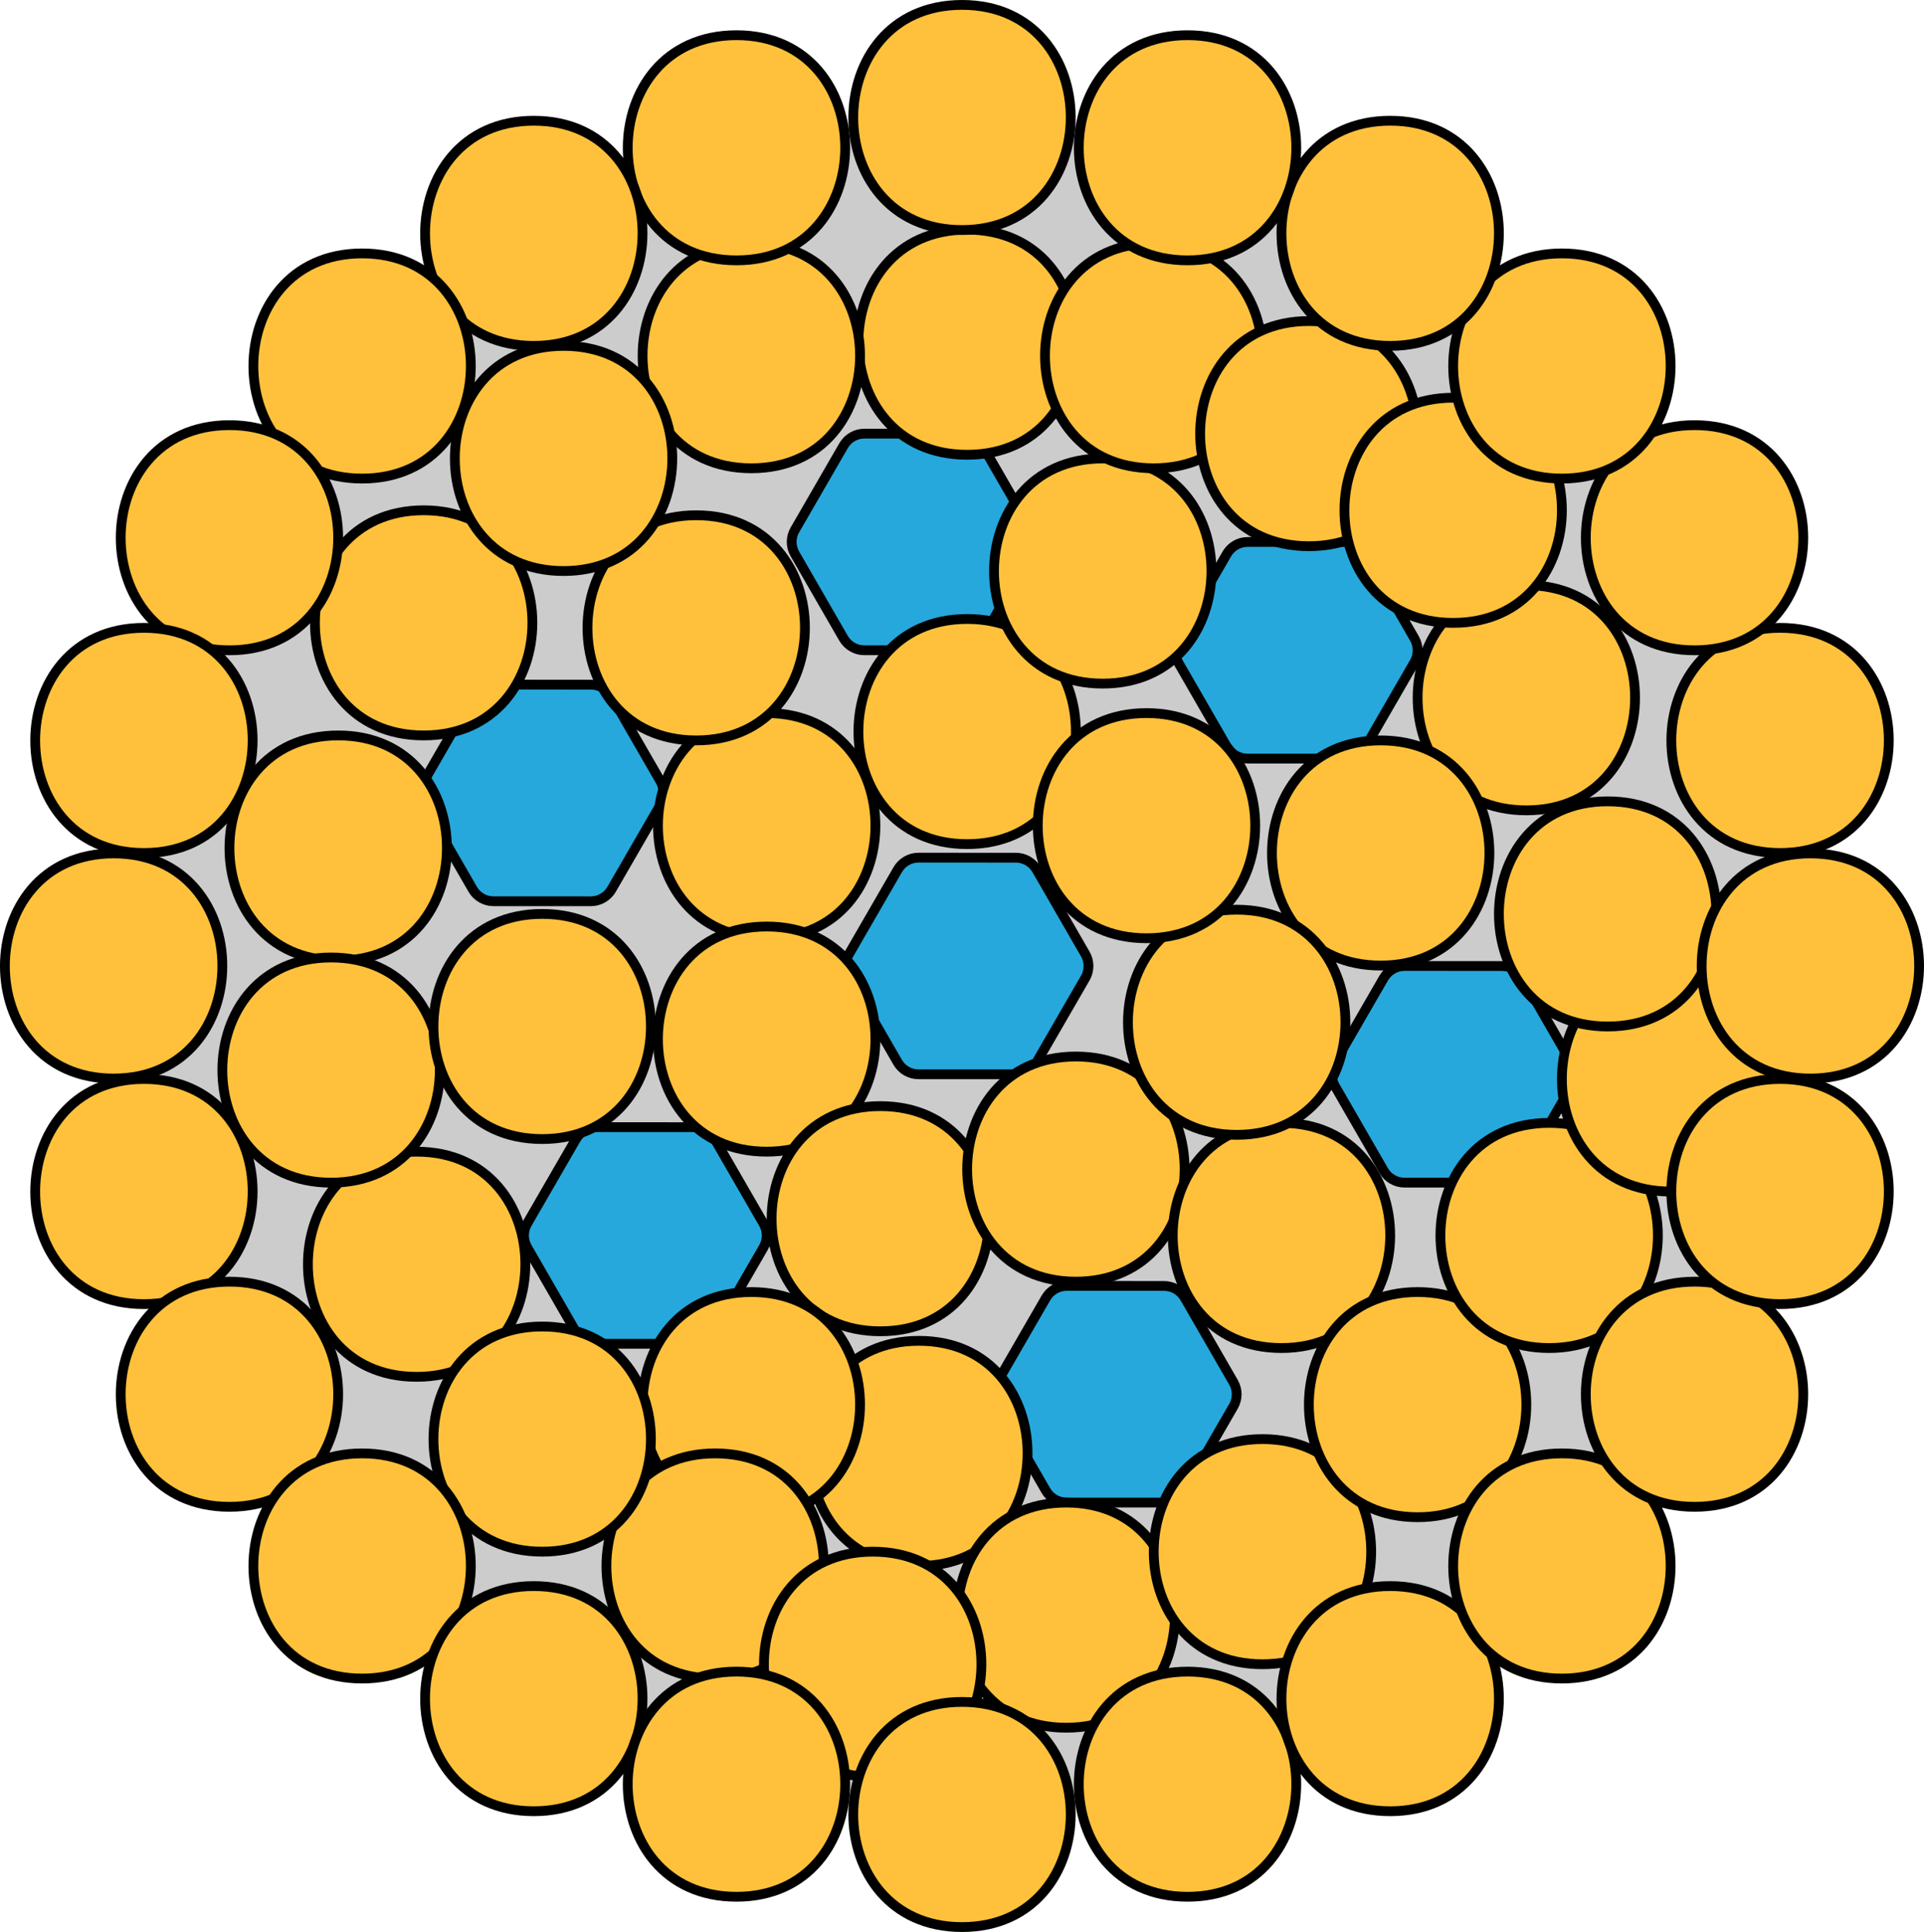 <?xml version="1.0" encoding="utf-8"?>
<!-- Generator: Adobe Illustrator 24.1.2, SVG Export Plug-In . SVG Version: 6.00 Build 0)  -->
<svg version="1.1" id="Camada_1" xmlns="http://www.w3.org/2000/svg" xmlns:xlink="http://www.w3.org/1999/xlink" x="0px" y="0px"
	 width="196.576px" height="197.359px" viewBox="0 0 196.576 197.359" enable-background="new 0 0 196.576 197.359"
	 xml:space="preserve">
<g>
	<circle fill="#CCCCCC" cx="98.288" cy="98.679" r="86.679"/>
	<path fill="#26A8DC" d="M126.024,143.659l-4.977,8.612c-0.438,0.758-1.247,1.225-2.123,1.225l-9.946-0.004
		c-0.876,0-1.685-0.468-2.122-1.226l-4.97-8.616c-0.438-0.758-0.437-1.693,0.001-2.451l4.977-8.612
		c0.438-0.758,1.247-1.225,2.123-1.225l9.946,0.004c0.876,0,1.685,0.468,2.122,1.226l4.97,8.616
		C126.462,141.966,126.462,142.901,126.024,143.659z"/>
	<path fill="#FFC13B" d="M11.609,87.179c-14.799,0-14.824,23,0,23C26.408,110.179,26.433,87.179,11.609,87.179z"/>
	<path fill="#FFC13B" d="M14.705,110.222c-14.799,0-14.824,23,0,23C29.504,133.222,29.529,110.222,14.705,110.222z"/>
	<g>
		<path fill="#26A8DC" d="M105.352,56.594l-4.977,8.612c-0.438,0.758-1.247,1.225-2.123,1.225l-9.946-0.004
			c-0.876,0-1.685-0.468-2.122-1.226l-4.97-8.616c-0.438-0.759-0.437-1.693,0.001-2.451l4.977-8.612
			c0.438-0.758,1.247-1.225,2.123-1.225l9.946,0.004c0.876,0,1.685,0.468,2.122,1.226l4.97,8.616
			C105.79,54.902,105.79,55.836,105.352,56.594z"/>
		<path fill="none" stroke="#000000" stroke-miterlimit="10" d="M105.352,56.594l-4.977,8.612c-0.438,0.758-1.247,1.225-2.123,1.225
			l-9.946-0.004c-0.876,0-1.685-0.468-2.122-1.226l-4.97-8.616c-0.438-0.759-0.437-1.693,0.001-2.451l4.977-8.612
			c0.438-0.758,1.247-1.225,2.123-1.225l9.946,0.004c0.876,0,1.685,0.468,2.122,1.226l4.97,8.616
			C105.79,54.902,105.79,55.836,105.352,56.594z"/>
	</g>
	<g>
		<path fill="#26A8DC" d="M67.464,82.234l-4.977,8.612c-0.438,0.758-1.247,1.225-2.123,1.225l-9.946-0.004
			c-0.876,0-1.685-0.468-2.122-1.226l-4.97-8.616c-0.437-0.758-0.437-1.693,0.001-2.451l4.977-8.612
			c0.438-0.758,1.247-1.225,2.123-1.225l9.946,0.004c0.876,0,1.685,0.468,2.122,1.226l4.97,8.616
			C67.902,80.542,67.902,81.476,67.464,82.234z"/>
		<path fill="none" stroke="#000000" stroke-miterlimit="10" d="M67.464,82.234l-4.977,8.612c-0.438,0.758-1.247,1.225-2.123,1.225
			l-9.946-0.004c-0.876,0-1.685-0.468-2.122-1.226l-4.97-8.616c-0.437-0.758-0.437-1.693,0.001-2.451l4.977-8.612
			c0.438-0.758,1.247-1.225,2.123-1.225l9.946,0.004c0.876,0,1.685,0.468,2.122,1.226l4.97,8.616
			C67.902,80.542,67.902,81.476,67.464,82.234z"/>
	</g>
	<g>
		<path fill="#26A8DC" d="M78.004,127.44l-4.977,8.612c-0.438,0.758-1.247,1.225-2.123,1.225l-9.946-0.004
			c-0.876,0-1.685-0.468-2.122-1.226l-4.97-8.616c-0.437-0.759-0.437-1.693,0.001-2.451l4.977-8.612
			c0.438-0.758,1.247-1.225,2.123-1.225l9.946,0.004c0.876,0,1.685,0.468,2.122,1.226l4.97,8.616
			C78.443,125.748,78.442,126.682,78.004,127.44z"/>
		<path fill="none" stroke="#000000" stroke-miterlimit="10" d="M78.004,127.44l-4.977,8.612c-0.438,0.758-1.247,1.225-2.123,1.225
			l-9.946-0.004c-0.876,0-1.685-0.468-2.122-1.226l-4.97-8.616c-0.437-0.759-0.437-1.693,0.001-2.451l4.977-8.612
			c0.438-0.758,1.247-1.225,2.123-1.225l9.946,0.004c0.876,0,1.685,0.468,2.122,1.226l4.97,8.616
			C78.443,125.748,78.442,126.682,78.004,127.44z"/>
	</g>
	<g>
		<path fill="#26A8DC" d="M110.883,99.91l-4.977,8.612c-0.438,0.758-1.247,1.225-2.123,1.225l-9.946-0.004
			c-0.876,0-1.685-0.468-2.122-1.226l-4.97-8.616c-0.437-0.758-0.437-1.693,0.001-2.451l4.977-8.612
			c0.438-0.758,1.247-1.225,2.123-1.225l9.946,0.004c0.876,0,1.685,0.468,2.122,1.226l4.97,8.616
			C111.321,98.218,111.321,99.152,110.883,99.91z"/>
		<path fill="none" stroke="#000000" stroke-miterlimit="10" d="M110.883,99.91l-4.977,8.612c-0.438,0.758-1.247,1.225-2.123,1.225
			l-9.946-0.004c-0.876,0-1.685-0.468-2.122-1.226l-4.97-8.616c-0.437-0.758-0.437-1.693,0.001-2.451l4.977-8.612
			c0.438-0.758,1.247-1.225,2.123-1.225l9.946,0.004c0.876,0,1.685,0.468,2.122,1.226l4.97,8.616
			C111.321,98.218,111.321,99.152,110.883,99.91z"/>
	</g>
	<g>
		<path fill="#26A8DC" d="M160.54,110.977l-4.977,8.612c-0.438,0.758-1.247,1.225-2.123,1.225l-9.946-0.004
			c-0.876,0-1.685-0.468-2.122-1.226l-4.97-8.616c-0.437-0.758-0.437-1.693,0.001-2.451l4.977-8.612
			c0.438-0.758,1.247-1.225,2.123-1.225l9.946,0.004c0.876,0,1.685,0.468,2.122,1.226l4.97,8.616
			C160.978,109.284,160.978,110.219,160.54,110.977z"/>
		<path fill="none" stroke="#000000" stroke-miterlimit="10" d="M160.54,110.977l-4.977,8.612c-0.438,0.758-1.247,1.225-2.123,1.225
			l-9.946-0.004c-0.876,0-1.685-0.468-2.122-1.226l-4.97-8.616c-0.437-0.758-0.437-1.693,0.001-2.451l4.977-8.612
			c0.438-0.758,1.247-1.225,2.123-1.225l9.946,0.004c0.876,0,1.685,0.468,2.122,1.226l4.97,8.616
			C160.978,109.284,160.978,110.219,160.54,110.977z"/>
	</g>
	<g>
		<path fill="#26A8DC" d="M144.508,67.661l-4.977,8.612c-0.438,0.758-1.247,1.225-2.123,1.225l-9.946-0.004
			c-0.876,0-1.685-0.468-2.122-1.226l-4.97-8.616c-0.438-0.759-0.437-1.693,0.001-2.451l4.977-8.612
			c0.438-0.758,1.247-1.225,2.123-1.225l9.946,0.004c0.876,0,1.685,0.468,2.122,1.226l4.97,8.616
			C144.947,65.969,144.946,66.903,144.508,67.661z"/>
		<path fill="none" stroke="#000000" stroke-miterlimit="10" d="M144.508,67.661l-4.977,8.612c-0.438,0.758-1.247,1.225-2.123,1.225
			l-9.946-0.004c-0.876,0-1.685-0.468-2.122-1.226l-4.97-8.616c-0.438-0.759-0.437-1.693,0.001-2.451l4.977-8.612
			c0.438-0.758,1.247-1.225,2.123-1.225l9.946,0.004c0.876,0,1.685,0.468,2.122,1.226l4.97,8.616
			C144.947,65.969,144.946,66.903,144.508,67.661z"/>
	</g>
	<path fill="none" stroke="#000000" stroke-miterlimit="10" d="M126.024,143.659l-4.977,8.612c-0.438,0.758-1.247,1.225-2.123,1.225
		l-9.946-0.004c-0.876,0-1.685-0.468-2.122-1.226l-4.97-8.616c-0.438-0.758-0.437-1.693,0.001-2.451l4.977-8.612
		c0.438-0.758,1.247-1.225,2.123-1.225l9.946,0.004c0.876,0,1.685,0.468,2.122,1.226l4.97,8.616
		C126.462,141.966,126.462,142.901,126.024,143.659z"/>
	<g>
		<path fill="#FFC13B" d="M42.567,117.649c-14.799,0-14.824,23,0,23C57.366,140.649,57.39,117.649,42.567,117.649z"/>
		<path fill="none" stroke="#000000" stroke-miterlimit="10" d="M42.567,117.649c-14.799,0-14.824,23,0,23
			C57.366,140.649,57.39,117.649,42.567,117.649z"/>
	</g>
	<g>
		<path fill="#FFC13B" d="M34.552,75.129c-14.799,0-14.824,23,0,23C49.351,98.129,49.376,75.129,34.552,75.129z"/>
		<path fill="none" stroke="#000000" stroke-miterlimit="10" d="M34.552,75.129c-14.799,0-14.824,23,0,23
			C49.351,98.129,49.376,75.129,34.552,75.129z"/>
	</g>
	<g>
		<path fill="#FFC13B" d="M33.826,97.813c-14.799,0-14.824,23,0,23C48.626,120.813,48.65,97.813,33.826,97.813z"/>
		<path fill="none" stroke="#000000" stroke-miterlimit="10" d="M33.826,97.813c-14.799,0-14.824,23,0,23
			C48.626,120.813,48.65,97.813,33.826,97.813z"/>
	</g>
	<g>
		<path fill="#FFC13B" d="M55.396,93.36c-14.799,0-14.824,23,0,23C70.195,116.36,70.219,93.36,55.396,93.36z"/>
		<path fill="none" stroke="#000000" stroke-miterlimit="10" d="M55.396,93.36c-14.799,0-14.824,23,0,23
			C70.195,116.36,70.219,93.36,55.396,93.36z"/>
	</g>
	<g>
		<path fill="#FFC13B" d="M78.333,72.846c-14.799,0-14.824,23,0,23C93.133,95.846,93.157,72.846,78.333,72.846z"/>
		<path fill="none" stroke="#000000" stroke-miterlimit="10" d="M78.333,72.846c-14.799,0-14.824,23,0,23
			C93.133,95.846,93.157,72.846,78.333,72.846z"/>
	</g>
	<g>
		<path fill="#FFC13B" d="M71.133,52.637c-14.799,0-14.824,23,0,23C85.933,75.637,85.957,52.637,71.133,52.637z"/>
		<path fill="none" stroke="#000000" stroke-miterlimit="10" d="M71.133,52.637c-14.799,0-14.824,23,0,23
			C85.933,75.637,85.957,52.637,71.133,52.637z"/>
	</g>
	<g>
		<path fill="#FFC13B" d="M98.814,63.231c-14.799,0-14.824,23,0,23C113.614,86.231,113.638,63.231,98.814,63.231z"/>
		<path fill="none" stroke="#000000" stroke-miterlimit="10" d="M98.814,63.231c-14.799,0-14.824,23,0,23
			C113.614,86.231,113.638,63.231,98.814,63.231z"/>
	</g>
	<g>
		<path fill="#FFC13B" d="M112.667,46.834c-14.799,0-14.824,23,0,23C127.466,69.834,127.491,46.834,112.667,46.834z"/>
		<path fill="none" stroke="#000000" stroke-miterlimit="10" d="M112.667,46.834c-14.799,0-14.824,23,0,23
			C127.466,69.834,127.491,46.834,112.667,46.834z"/>
	</g>
	<g>
		<path fill="#FFC13B" d="M98.814,23.457c-14.799,0-14.824,23,0,23C113.614,46.457,113.638,23.457,98.814,23.457z"/>
		<path fill="none" stroke="#000000" stroke-miterlimit="10" d="M98.814,23.457c-14.799,0-14.824,23,0,23
			C113.614,46.457,113.638,23.457,98.814,23.457z"/>
	</g>
	<g>
		<path fill="#FFC13B" d="M117.878,24.837c-14.799,0-14.824,23,0,23C132.677,47.837,132.702,24.837,117.878,24.837z"/>
		<path fill="none" stroke="#000000" stroke-miterlimit="10" d="M117.878,24.837c-14.799,0-14.824,23,0,23
			C132.677,47.837,132.702,24.837,117.878,24.837z"/>
	</g>
	<g>
		<path fill="#FFC13B" d="M76.763,24.837c-14.799,0-14.824,23,0,23C91.563,47.837,91.587,24.837,76.763,24.837z"/>
		<path fill="none" stroke="#000000" stroke-miterlimit="10" d="M76.763,24.837c-14.799,0-14.824,23,0,23
			C91.563,47.837,91.587,24.837,76.763,24.837z"/>
	</g>
	<g>
		<path fill="#FFC13B" d="M78.333,94.649c-14.799,0-14.824,23,0,23C93.133,117.649,93.157,94.649,78.333,94.649z"/>
		<path fill="none" stroke="#000000" stroke-miterlimit="10" d="M78.333,94.649c-14.799,0-14.824,23,0,23
			C93.133,117.649,93.157,94.649,78.333,94.649z"/>
	</g>
	<g>
		<path fill="#FFC13B" d="M89.946,112.997c-14.799,0-14.824,23,0,23C104.745,135.997,104.769,112.997,89.946,112.997z"/>
		<path fill="none" stroke="#000000" stroke-miterlimit="10" d="M89.946,112.997c-14.799,0-14.824,23,0,23
			C104.745,135.997,104.769,112.997,89.946,112.997z"/>
	</g>
	<g>
		<path fill="#FFC13B" d="M109.923,107.928c-14.799,0-14.824,23,0,23C124.723,130.928,124.747,107.928,109.923,107.928z"/>
		<path fill="none" stroke="#000000" stroke-miterlimit="10" d="M109.923,107.928c-14.799,0-14.824,23,0,23
			C124.723,130.928,124.747,107.928,109.923,107.928z"/>
	</g>
	<g>
		<path fill="#FFC13B" d="M133.728,32.797c-14.799,0-14.824,23,0,23C148.528,55.797,148.552,32.797,133.728,32.797z"/>
		<path fill="none" stroke="#000000" stroke-miterlimit="10" d="M133.728,32.797c-14.799,0-14.824,23,0,23
			C148.528,55.797,148.552,32.797,133.728,32.797z"/>
	</g>
	<g>
		<path fill="#FFC13B" d="M93.878,136.971c-14.799,0-14.824,23,0,23C108.677,159.971,108.702,136.971,93.878,136.971z"/>
		<path fill="none" stroke="#000000" stroke-miterlimit="10" d="M93.878,136.971c-14.799,0-14.824,23,0,23
			C108.677,159.971,108.702,136.971,93.878,136.971z"/>
	</g>
	<g>
		<path fill="#FFC13B" d="M76.763,131.989c-14.799,0-14.824,23,0,23C91.563,154.989,91.587,131.989,76.763,131.989z"/>
		<path fill="none" stroke="#000000" stroke-miterlimit="10" d="M76.763,131.989c-14.799,0-14.824,23,0,23
			C91.563,154.989,91.587,131.989,76.763,131.989z"/>
	</g>
	<g>
		<path fill="#FFC13B" d="M108.934,153.495c-14.799,0-14.824,23,0,23C123.733,176.495,123.758,153.495,108.934,153.495z"/>
		<path fill="none" stroke="#000000" stroke-miterlimit="10" d="M108.934,153.495c-14.799,0-14.824,23,0,23
			C123.733,176.495,123.758,153.495,108.934,153.495z"/>
	</g>
	<g>
		<path fill="#FFC13B" d="M128.987,147.01c-14.799,0-14.824,23,0,23C143.786,170.01,143.811,147.01,128.987,147.01z"/>
		<path fill="none" stroke="#000000" stroke-miterlimit="10" d="M128.987,147.01c-14.799,0-14.824,23,0,23
			C143.786,170.01,143.811,147.01,128.987,147.01z"/>
	</g>
	<g>
		<path fill="#FFC13B" d="M130.928,114.709c-14.799,0-14.824,23,0,23C145.728,137.709,145.752,114.709,130.928,114.709z"/>
		<path fill="none" stroke="#000000" stroke-miterlimit="10" d="M130.928,114.709c-14.799,0-14.824,23,0,23
			C145.728,137.709,145.752,114.709,130.928,114.709z"/>
	</g>
	<g>
		<path fill="#FFC13B" d="M144.837,131.989c-14.799,0-14.824,23,0,23C159.637,154.989,159.661,131.989,144.837,131.989z"/>
		<path fill="none" stroke="#000000" stroke-miterlimit="10" d="M144.837,131.989c-14.799,0-14.824,23,0,23
			C159.637,154.989,159.661,131.989,144.837,131.989z"/>
	</g>
	<g>
		<path fill="#FFC13B" d="M158.277,114.709c-14.799,0-14.824,23,0,23C173.077,137.709,173.101,114.709,158.277,114.709z"/>
		<path fill="none" stroke="#000000" stroke-miterlimit="10" d="M158.277,114.709c-14.799,0-14.824,23,0,23
			C173.077,137.709,173.101,114.709,158.277,114.709z"/>
	</g>
	<g>
		<path fill="#FFC13B" d="M170.689,98.722c-14.799,0-14.824,23,0,23C185.488,121.722,185.512,98.722,170.689,98.722z"/>
		<path fill="none" stroke="#000000" stroke-miterlimit="10" d="M170.689,98.722c-14.799,0-14.824,23,0,23
			C185.488,121.722,185.512,98.722,170.689,98.722z"/>
	</g>
	<g>
		<path fill="#FFC13B" d="M164.254,81.86c-14.799,0-14.824,23,0,23C179.054,104.86,179.078,81.86,164.254,81.86z"/>
		<path fill="none" stroke="#000000" stroke-miterlimit="10" d="M164.254,81.86c-14.799,0-14.824,23,0,23
			C179.054,104.86,179.078,81.86,164.254,81.86z"/>
	</g>
	<g>
		<path fill="#FFC13B" d="M155.946,59.78c-14.799,0-14.824,23,0,23C170.745,82.78,170.77,59.78,155.946,59.78z"/>
		<path fill="none" stroke="#000000" stroke-miterlimit="10" d="M155.946,59.78c-14.799,0-14.824,23,0,23
			C170.745,82.78,170.77,59.78,155.946,59.78z"/>
	</g>
	<g>
		<path fill="#FFC13B" d="M148.471,40.629c-14.799,0-14.824,23,0,23C163.271,63.629,163.295,40.629,148.471,40.629z"/>
		<path fill="none" stroke="#000000" stroke-miterlimit="10" d="M148.471,40.629c-14.799,0-14.824,23,0,23
			C163.271,63.629,163.295,40.629,148.471,40.629z"/>
	</g>
	<g>
		<path fill="#FFC13B" d="M141.066,75.637c-14.799,0-14.824,23,0,23C155.865,98.637,155.89,75.637,141.066,75.637z"/>
		<path fill="none" stroke="#000000" stroke-miterlimit="10" d="M141.066,75.637c-14.799,0-14.824,23,0,23
			C155.865,98.637,155.89,75.637,141.066,75.637z"/>
	</g>
	<g>
		<path fill="#FFC13B" d="M126.353,92.929c-14.799,0-14.824,23,0,23C141.152,115.929,141.176,92.929,126.353,92.929z"/>
		<path fill="none" stroke="#000000" stroke-miterlimit="10" d="M126.353,92.929c-14.799,0-14.824,23,0,23
			C141.152,115.929,141.176,92.929,126.353,92.929z"/>
	</g>
	<g>
		<path fill="#FFC13B" d="M117.139,72.846c-14.799,0-14.824,23,0,23C131.939,95.846,131.963,72.846,117.139,72.846z"/>
		<path fill="none" stroke="#000000" stroke-miterlimit="10" d="M117.139,72.846c-14.799,0-14.824,23,0,23
			C131.939,95.846,131.963,72.846,117.139,72.846z"/>
	</g>
	<g>
		<path fill="#FFC13B" d="M73.066,148.471c-14.799,0-14.824,23,0,23C87.865,171.471,87.89,148.471,73.066,148.471z"/>
		<path fill="none" stroke="#000000" stroke-miterlimit="10" d="M73.066,148.471c-14.799,0-14.824,23,0,23
			C87.865,171.471,87.89,148.471,73.066,148.471z"/>
	</g>
	<g>
		<path fill="#FFC13B" d="M89.161,158.51c-14.799,0-14.824,23,0,23C103.96,181.51,103.985,158.51,89.161,158.51z"/>
		<path fill="none" stroke="#000000" stroke-miterlimit="10" d="M89.161,158.51c-14.799,0-14.824,23,0,23
			C103.96,181.51,103.985,158.51,89.161,158.51z"/>
	</g>
	<g>
		<path fill="#FFC13B" d="M55.396,135.51c-14.799,0-14.824,23,0,23C70.195,158.51,70.219,135.51,55.396,135.51z"/>
		<path fill="none" stroke="#000000" stroke-miterlimit="10" d="M55.396,135.51c-14.799,0-14.824,23,0,23
			C70.195,158.51,70.219,135.51,55.396,135.51z"/>
	</g>
	<g>
		<path fill="#FFC13B" d="M43.286,52.129c-14.799,0-14.824,23,0,23C58.086,75.129,58.11,52.129,43.286,52.129z"/>
		<path fill="none" stroke="#000000" stroke-miterlimit="10" d="M43.286,52.129c-14.799,0-14.824,23,0,23
			C58.086,75.129,58.11,52.129,43.286,52.129z"/>
	</g>
	<g>
		<path fill="#FFC13B" d="M57.58,35.334c-14.799,0-14.824,23,0,23C72.379,58.334,72.404,35.334,57.58,35.334z"/>
		<path fill="none" stroke="#000000" stroke-miterlimit="10" d="M57.58,35.334c-14.799,0-14.824,23,0,23
			C72.379,58.334,72.404,35.334,57.58,35.334z"/>
	</g>
	<g>
		<path fill="#FFC13B" d="M75.245,3.596c-14.799,0-14.824,23,0,23C90.045,26.596,90.069,3.596,75.245,3.596z"/>
		<path fill="none" stroke="#000000" stroke-miterlimit="10" d="M75.245,3.596c-14.799,0-14.824,23,0,23
			C90.045,26.596,90.069,3.596,75.245,3.596z"/>
	</g>
	<g>
		<path fill="#FFC13B" d="M54.539,12.334c-14.799,0-14.824,23,0,23C69.339,35.334,69.363,12.334,54.539,12.334z"/>
		<path fill="none" stroke="#000000" stroke-miterlimit="10" d="M54.539,12.334c-14.799,0-14.824,23,0,23
			C69.339,35.334,69.363,12.334,54.539,12.334z"/>
	</g>
	<g>
		<path fill="#FFC13B" d="M36.997,25.888c-14.799,0-14.824,23,0,23C51.796,48.888,51.821,25.888,36.997,25.888z"/>
		<path fill="none" stroke="#000000" stroke-miterlimit="10" d="M36.997,25.888c-14.799,0-14.824,23,0,23
			C51.796,48.888,51.821,25.888,36.997,25.888z"/>
	</g>
	<g>
		<path fill="#FFC13B" d="M23.443,43.431c-14.799,0-14.824,23,0,23C38.242,66.431,38.267,43.431,23.443,43.431z"/>
		<path fill="none" stroke="#000000" stroke-miterlimit="10" d="M23.443,43.431c-14.799,0-14.824,23,0,23
			C38.242,66.431,38.267,43.431,23.443,43.431z"/>
	</g>
	<g>
		<path fill="#FFC13B" d="M14.705,64.137c-14.799,0-14.824,23,0,23C29.504,87.137,29.529,64.137,14.705,64.137z"/>
		<path fill="none" stroke="#000000" stroke-miterlimit="10" d="M14.705,64.137c-14.799,0-14.824,23,0,23
			C29.504,87.137,29.529,64.137,14.705,64.137z"/>
	</g>
	<path fill="none" stroke="#000000" stroke-miterlimit="10" d="M11.609,87.179c-14.799,0-14.824,23,0,23
		C26.408,110.179,26.433,87.179,11.609,87.179z"/>
	<path fill="none" stroke="#000000" stroke-miterlimit="10" d="M14.705,110.222c-14.799,0-14.824,23,0,23
		C29.504,133.222,29.529,110.222,14.705,110.222z"/>
	<g>
		<path fill="#FFC13B" d="M23.443,130.928c-14.799,0-14.824,23,0,23C38.242,153.928,38.267,130.928,23.443,130.928z"/>
		<path fill="none" stroke="#000000" stroke-miterlimit="10" d="M23.443,130.928c-14.799,0-14.824,23,0,23
			C38.242,153.928,38.267,130.928,23.443,130.928z"/>
	</g>
	<g>
		<path fill="#FFC13B" d="M36.997,148.471c-14.799,0-14.824,23,0,23C51.796,171.471,51.821,148.471,36.997,148.471z"/>
		<path fill="none" stroke="#000000" stroke-miterlimit="10" d="M36.997,148.471c-14.799,0-14.824,23,0,23
			C51.796,171.471,51.821,148.471,36.997,148.471z"/>
	</g>
	<g>
		<path fill="#FFC13B" d="M54.539,162.025c-14.799,0-14.824,23,0,23C69.339,185.025,69.363,162.025,54.539,162.025z"/>
		<path fill="none" stroke="#000000" stroke-miterlimit="10" d="M54.539,162.025c-14.799,0-14.824,23,0,23
			C69.339,185.025,69.363,162.025,54.539,162.025z"/>
	</g>
	<g>
		<path fill="#FFC13B" d="M75.245,170.763c-14.799,0-14.824,23,0,23C90.045,193.763,90.069,170.763,75.245,170.763z"/>
		<path fill="none" stroke="#000000" stroke-miterlimit="10" d="M75.245,170.763c-14.799,0-14.824,23,0,23
			C90.045,193.763,90.069,170.763,75.245,170.763z"/>
	</g>
	<g>
		<path fill="#FFC13B" d="M98.288,173.859c-14.799,0-14.824,23,0,23C113.088,196.859,113.112,173.859,98.288,173.859z"/>
		<path fill="none" stroke="#000000" stroke-miterlimit="10" d="M98.288,173.859c-14.799,0-14.824,23,0,23
			C113.088,196.859,113.112,173.859,98.288,173.859z"/>
	</g>
	<g>
		<path fill="#FFC13B" d="M121.331,170.763c-14.799,0-14.824,23,0,23C136.13,193.763,136.155,170.763,121.331,170.763z"/>
		<path fill="none" stroke="#000000" stroke-miterlimit="10" d="M121.331,170.763c-14.799,0-14.824,23,0,23
			C136.13,193.763,136.155,170.763,121.331,170.763z"/>
	</g>
	<g>
		<path fill="#FFC13B" d="M142.037,162.025c-14.799,0-14.824,23,0,23C156.836,185.025,156.861,162.025,142.037,162.025z"/>
		<path fill="none" stroke="#000000" stroke-miterlimit="10" d="M142.037,162.025c-14.799,0-14.824,23,0,23
			C156.836,185.025,156.861,162.025,142.037,162.025z"/>
	</g>
	<g>
		<path fill="#FFC13B" d="M159.58,148.471c-14.799,0-14.824,23,0,23C174.379,171.471,174.404,148.471,159.58,148.471z"/>
		<path fill="none" stroke="#000000" stroke-miterlimit="10" d="M159.58,148.471c-14.799,0-14.824,23,0,23
			C174.379,171.471,174.404,148.471,159.58,148.471z"/>
	</g>
	<g>
		<path fill="#FFC13B" d="M173.133,130.928c-14.799,0-14.824,23,0,23C187.933,153.928,187.957,130.928,173.133,130.928z"/>
		<path fill="none" stroke="#000000" stroke-miterlimit="10" d="M173.133,130.928c-14.799,0-14.824,23,0,23
			C187.933,153.928,187.957,130.928,173.133,130.928z"/>
	</g>
	<g>
		<path fill="#FFC13B" d="M181.871,110.222c-14.799,0-14.824,23,0,23C196.671,133.222,196.695,110.222,181.871,110.222z"/>
		<path fill="none" stroke="#000000" stroke-miterlimit="10" d="M181.871,110.222c-14.799,0-14.824,23,0,23
			C196.671,133.222,196.695,110.222,181.871,110.222z"/>
	</g>
	<g>
		<path fill="#FFC13B" d="M184.968,87.179c-14.799,0-14.824,23,0,23C199.767,110.179,199.792,87.179,184.968,87.179z"/>
		<path fill="none" stroke="#000000" stroke-miterlimit="10" d="M184.968,87.179c-14.799,0-14.824,23,0,23
			C199.767,110.179,199.792,87.179,184.968,87.179z"/>
	</g>
	<g>
		<path fill="#FFC13B" d="M181.871,64.137c-14.799,0-14.824,23,0,23C196.671,87.137,196.695,64.137,181.871,64.137z"/>
		<path fill="none" stroke="#000000" stroke-miterlimit="10" d="M181.871,64.137c-14.799,0-14.824,23,0,23
			C196.671,87.137,196.695,64.137,181.871,64.137z"/>
	</g>
	<g>
		<path fill="#FFC13B" d="M173.133,43.431c-14.799,0-14.824,23,0,23C187.933,66.431,187.957,43.431,173.133,43.431z"/>
		<path fill="none" stroke="#000000" stroke-miterlimit="10" d="M173.133,43.431c-14.799,0-14.824,23,0,23
			C187.933,66.431,187.957,43.431,173.133,43.431z"/>
	</g>
	<g>
		<path fill="#FFC13B" d="M159.58,25.888c-14.799,0-14.824,23,0,23C174.379,48.888,174.404,25.888,159.58,25.888z"/>
		<path fill="none" stroke="#000000" stroke-miterlimit="10" d="M159.58,25.888c-14.799,0-14.824,23,0,23
			C174.379,48.888,174.404,25.888,159.58,25.888z"/>
	</g>
	<g>
		<path fill="#FFC13B" d="M142.037,12.334c-14.799,0-14.824,23,0,23C156.836,35.334,156.861,12.334,142.037,12.334z"/>
		<path fill="none" stroke="#000000" stroke-miterlimit="10" d="M142.037,12.334c-14.799,0-14.824,23,0,23
			C156.836,35.334,156.861,12.334,142.037,12.334z"/>
	</g>
	<g>
		<path fill="#FFC13B" d="M121.331,3.596c-14.799,0-14.824,23,0,23C136.13,26.596,136.155,3.596,121.331,3.596z"/>
		<path fill="none" stroke="#000000" stroke-miterlimit="10" d="M121.331,3.596c-14.799,0-14.824,23,0,23
			C136.13,26.596,136.155,3.596,121.331,3.596z"/>
	</g>
	<g>
		<path fill="#FFC13B" d="M98.288,0.5c-14.799,0-14.824,23,0,23C113.088,23.5,113.112,0.5,98.288,0.5z"/>
		<path fill="#FFC13B" d="M98.288,0.5c-14.799,0-14.824,23,0,23C113.088,23.5,113.112,0.5,98.288,0.5z"/>
		<path fill="none" stroke="#000000" stroke-miterlimit="10" d="M98.288,0.5c-14.799,0-14.824,23,0,23
			C113.088,23.5,113.112,0.5,98.288,0.5z"/>
	</g>
</g>
</svg>
